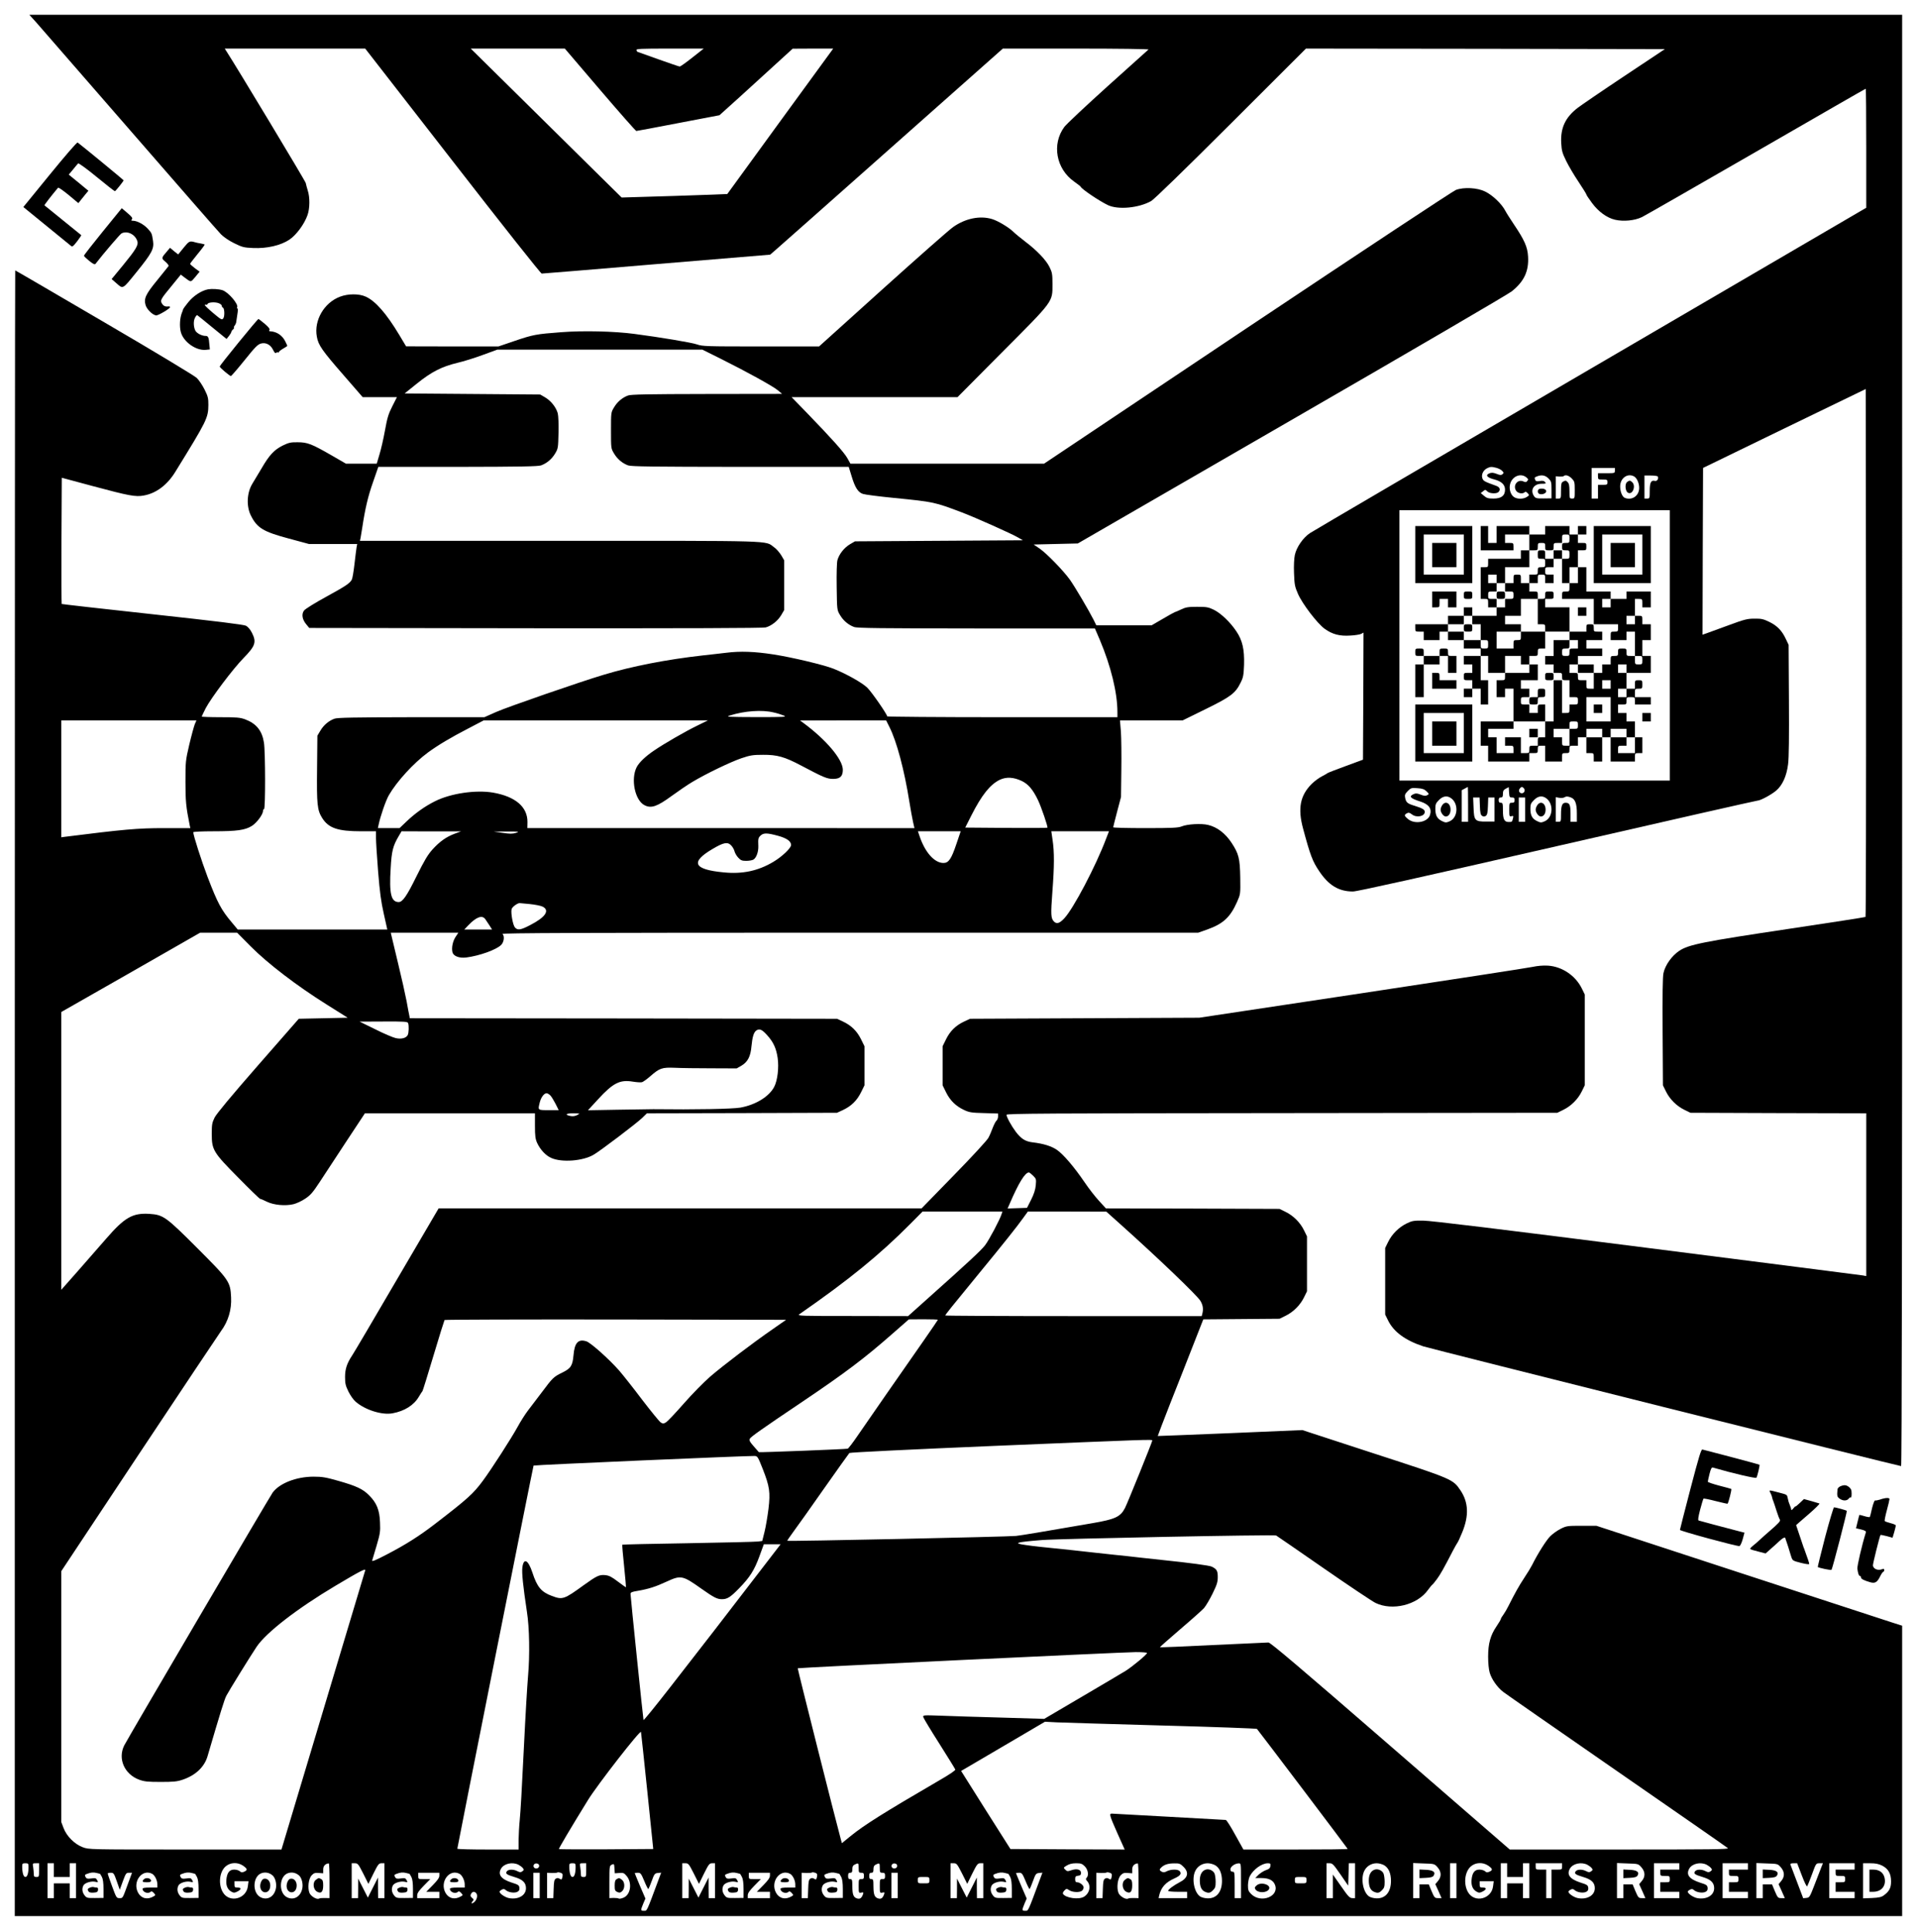 <svg xmlns="http://www.w3.org/2000/svg" version="1.0" width="2421.333" height="2438.667" viewBox="0 0 1816 1829"><path d="M34.3 21.2c3.5 4 43.4 49.8 88.6 101.8 45.2 52 83.9 96.4 86.2 98.7 2.4 2.5 7.4 6 12.5 8.5 7.9 3.9 9.3 4.2 18 4.6 13.1.6 26.1-2.4 34.4-7.9 6.6-4.5 14.2-14.7 17.2-23.4 2.2-6.3 2.3-16.7.2-23.1-.8-2.7-1.7-5.9-1.9-7.1-.2-1.6-65.7-110.3-75.3-125.1l-1.4-2.2h133l82.8 106.5C476.5 214.2 512 259 512.9 259c.9 0 49.9-4 109-9l107.3-8.9 5.2-4.5c2.8-2.4 52.4-46.3 110.1-97.5l105-93.1h69.4c40 0 69.1.4 68.5.9-.5.5-17.8 16-38.4 34.5-20.6 18.6-39.2 36-41.3 38.8-12 16.3-7.8 39.7 9.3 51.7 3.2 2.3 6 4.4 6.2 4.9 1 2.3 17.8 13.6 25.8 17.4 9.7 4.6 29.4 2.7 41-3.9 2.8-1.6 32.1-30.1 75.5-73.4l71-70.9 169.9.2 169.9.3L1538 72c-21.1 14-40.9 27.6-44.2 30.1-11.7 9-16.4 19-15.6 33.4.4 7.1 1 9.3 4.6 16.7 2.3 4.7 7.5 13.6 11.7 19.8 4.1 6.2 7.5 11.6 7.5 12.1s2.4 4.1 5.3 8c6 8.2 14.1 14.1 21.7 15.9 8 1.9 18.7.9 25.7-2.5 3.2-1.6 52-29.6 108.6-62.2 56.5-32.6 102.9-59.3 103.2-59.3.3 0 .5 25.4.5 56.4v56.3L1506.2 349c-143.4 83.7-263.1 153.8-265.9 155.7-6.5 4.3-12.7 13.3-14.3 20.6-.7 3.2-1.1 10.1-.8 17.2.4 10.8.7 12.8 3.7 19.6 4.1 9.5 18.2 28 25.3 33.2 7.2 5.2 14.2 7.1 24.3 6.4 4.5-.2 9.2-1 10.3-1.6l2.2-1.2-.2 60.2-.3 60.1-16.5 6.1c-9.1 3.3-16.7 6.3-17 6.6-.3.3-2.7 1.7-5.4 3.1-2.8 1.4-7.1 4.6-9.7 7.2-10.9 10.9-13.3 23.2-8.1 42.3 6.8 25.3 8.9 30.8 15.2 40.2 9 13.5 18.6 19.3 32 19.3 4 0 63.6-13.3 193.4-43 103.2-23.7 188.5-43 189.5-43 2.8 0 13.2-5.6 17.8-9.5 6-5.1 9.9-13.8 11.3-25 .8-6 1-26.1.8-61l-.3-52-2.6-5.5c-3.7-7.9-8.1-12.5-15.6-16.2-5.6-2.7-7.5-3.2-14.1-3.1-6.9 0-9.5.7-24.7 6.3-9.3 3.4-18.7 6.8-20.8 7.6l-3.7 1.3.2-78.9.3-79 77-37.4 77-37.3.3 249.6c.1 137.2-.1 249.8-.5 250.2-.5.3-33.2 5.4-72.8 11.3-80.8 12.1-94.6 14.8-103.6 20.8-7 4.7-13.3 13.5-14.9 21.1-.8 3.6-1 20.6-.8 55.7l.3 50.5 2.8 5.7c3.6 7.4 10.1 13.9 17.5 17.5l5.7 2.8 83.3.3 83.2.2v154.1l-3.2-.6c-1.8-.3-94-12.1-204.8-26.2-138.2-17.6-204.6-25.7-211.5-25.7-9-.1-10.6.2-15.7 2.7-7.4 3.6-13.9 10.1-17.5 17.5l-2.8 5.7v63l2.8 5.7c5.3 10.7 16.1 18.7 33.2 24.4 6.6 2.2 450.3 113.4 452.5 113.4.7 0 1-228.1 1-687V14H27.8l6.5 7.2zM568.1 85c18.3 21.4 33.8 39 34.4 39 .6 0 18.6-3.4 39.9-7.5l38.8-7.4 6.1-5.5c3.4-3 19-17.1 34.7-31.5l28.5-26 19.2-.1h19.2l-50.1 68.7c-27.5 37.9-50.1 68.9-50.2 69-.1.1-22.7.9-50.1 1.8l-49.9 1.5-20.1-19.8c-11-10.9-43.1-42.6-71.4-70.5L445.7 46h89.1l33.3 39zm87.4-30.5c-5.9 4.7-11.3 8.5-11.9 8.5-.6 0-9.9-3.2-20.6-7-10.7-3.9-19.5-7-19.6-7-.1 0-.4-.7-.8-1.5-.5-1.3 3.4-1.5 31.6-1.5h32.1l-10.8 8.5zM1417.1 443c2 .6 4.4 1.8 5.3 2.9 1.5 1.6 1.5 2 .1 3.1-1.2 1-2.2.9-5.5-.4-2.9-1.1-4.6-1.3-6.5-.6-4.6 1.7-2.7 4.2 4.7 6 6.4 1.7 9.8 4.9 9.8 9.5 0 5.8-3.5 8.5-10.9 8.5-4.9 0-6.5-.4-9-2.6l-3.1-2.6 2.2-1.7c2-1.7 2.2-1.7 4 .1 2.1 2.1 8.7 2.5 10.6.6 2.2-2.2 1.3-4.5-2-5.8-11.5-4.1-12.3-4.6-13.3-7.3-1.1-3.4.8-7.5 4.5-9.4 3-1.5 4.4-1.6 9.1-.3zm111.9 2.5c0 2.5-.1 2.5-8 2.5h-8v3c0 2.9.2 3 4.5 3 4.1 0 4.5.2 4.5 2.5s-.4 2.5-4.5 2.5h-4.5v13h-6v-29h22v2.5zm-83.9 6.4c2 1.6 2.1 2.1 1 3.4-1 1.3-1.7 1.4-3.7.5-5.4-2.5-10.3 3.7-6.9 8.8 1.6 2.5 6.2 3.3 8.1 1.4.7-.7 1.6-.4 2.8.9 1.7 1.9 1.7 2-.8 3.6-3.2 2.1-8.9 2.2-12.1.1-3.4-2.2-5.1-8.3-3.5-13 2.2-6.9 10-9.9 15.1-5.7zm21 1c2.7 2.8 2.9 3.4 2.9 10.9v8l-7.5.1c-6.6.1-7.6-.2-9-2.1-4-5.8-.4-11.8 7.1-11.8 4.1 0 4.5-.2 3.3-1.6-.9-1.2-2.3-1.4-5-1-2.8.5-3.8.2-4.3-1-.9-2.3-.8-2.4 1.7-3.4 4.3-1.7 7.7-1.1 10.8 1.9zm22 0c2.7 2.8 2.9 3.4 2.9 11 0 8 0 8.1-2.5 8.1-2.4 0-2.5-.2-2.5-6.9 0-5-.4-7.4-1.6-8.5-1.8-1.9-2-1.9-4.5-.6-1.6.9-1.9 2.2-1.9 8.5 0 7.3-.1 7.5-2.5 7.5h-2.5v-21.1l3.5.3c1.9.1 3.7-.1 4.1-.5 1.5-1.5 4.7-.6 7.5 2.2zm59-1.9c2.7 1.5 4.9 6.3 4.9 10.9 0 7.4-6.6 12.1-13.5 9.5-2.5-1-4.5-5.8-4.5-10.9 0-7.8 6.9-12.8 13.1-9.5zm22.5.1c1.1 1.9-.6 4.7-2.6 4.2-3.7-1-5 1.4-5 9.3 0 7.2-.1 7.4-2.5 7.4h-2.5v-21.8h6c3.3 0 6.3.4 6.6.9zM1581 611v128h-256V483h256v128zm-191 150.5V778h-6v-29.9l2.8-1.5c1.5-.8 2.8-1.5 3-1.6.1 0 .2 7.4.2 16.5zm41.6-6.5c1.9 0 2.4.5 2.4 2.5s-.5 2.5-2.5 2.5c-2.4 0-2.5.2-2.5 6.6 0 6.2.1 6.6 2.1 6.1 1.8-.5 2-.2 1.4 2.1-.8 3.4-.9 3.4-4.1 3.4-4.1 0-5.4-2.6-5.4-10.9 0-6.6-.2-7.3-2-7.3-1.5 0-2-.7-2-2.5s.5-2.5 2-2.5c1.6 0 2-.7 2-3.5 0-2.7.6-3.7 2.8-4.9l2.7-1.4.3 4.9c.3 4.5.5 4.9 2.8 4.9zm11.3-8.6c1.5 1.8.3 4.6-2 4.6-2.5 0-3.5-2.6-1.9-4.5 1.5-1.9 2.4-1.9 3.9-.1zm-92.2 2.8c2.5 2.5 2.5 2.6.5 3.7-1.5.8-3 .6-6.1-.6-3.3-1.3-4.6-1.4-6.6-.5-4.9 2.2-3.3 4 6.5 7.1 8 2.6 10.9 6.8 8.9 12.8-2.2 6.8-14.5 9-20.8 3.7-3.6-3-3.8-3.9-1.1-5.4 1.6-.9 2.6-.7 4.7.9 4.4 3.6 12.3 2 12.3-2.3 0-2.1-2.2-3.4-9.2-5.6-7.3-2.2-8.5-3.2-9.4-7.8-.5-2.6-.1-3.6 2.5-6.3 3-3 3.5-3.1 9.2-2.7 4.8.3 6.5 1 8.6 3zm23.1 6.4c7.5 5.2 6.7 18.6-1.4 22-3.2 1.4-3.9 1.3-7.2-.3-4.5-2.2-6.2-5.3-6.2-11.7 0-4.1.5-5.3 3.4-8.2 3.8-3.8 7.7-4.4 11.4-1.8zm90 0c7.5 5.2 6.7 18.6-1.4 22-3.2 1.4-3.9 1.3-7.2-.3-4.5-2.2-6.2-5.3-6.2-11.7 0-4.1.5-5.3 3.4-8.2 3.8-3.8 7.7-4.4 11.4-1.8zm23.6-.6c4 1.5 5.6 5.8 5.6 15v8h-6v-7.8c0-8.3-.9-10.2-4.7-10.2-3.2 0-4.3 2.8-4.3 10.9 0 6.9-.1 7.1-2.5 7.1h-2.5V754.7l3.3.6c1.9.3 4 .1 4.8-.4 1.8-1.1 3.2-1.1 6.3.1zm-86.2 8.1c.2 6.5.7 8.4 2.1 9.3 1.2.8 2.2.8 3.5 0 1.3-.9 1.8-2.8 2-9.3l.3-8.1h5.9v22.8h-7.5c-11 .1-11.9-.9-12.3-13.2l-.4-9.6h6.1l.3 8.1zm42.8 3.4V778h-6v-23h6v11.5z"/><path d="M1457.8 462.8c-2.2.4-2.4 4-.3 4.8 2.6 1 6.5-.5 6.5-2.5 0-1.9-2.9-3-6.2-2.3zM1540.6 456.3c-2.3 1.7-1.9 8.5.7 10.1 4.2 2.6 7.9-6 4.2-9.8-2-1.9-2.6-2-4.9-.3zM1340 525v27h54v-54h-54v27zm46 0v19h-38v-38h38v19z"/><path d="M1356 525.5V537h23v-23h-23v11.5z"/><path d="M1402 509.5V521h31v-3.5c0-3.4-.1-3.5-4-3.5h-4v-8h23v15h-8v8h-31v4c0 3.9-.1 4-3.5 4h-3.5v30h3.5c3.4 0 3.5.1 3.5 4v4h8v8h-23v-8h-8v8h-15v8h-31v3.5c0 3.4.1 3.5 4 3.5h4v8h15v-8h8v8h15v8h16v7h-16v8h8v8h-4c-3.9 0-4 .1-4 3.5s.1 3.5 4 3.5h4v8h-8v8h8v-8h8v15h7v-23h-7v-23h7v16h16v3.5c0 3.4-.1 3.5-4 3.5h-4v16h8v-8h8v31h-31v23h7v15h39v-8h4c3.9 0 4-.1 4-3.5 0-3.3.2-3.5 3.5-3.5h3.5v15h16v-4c0-3.9.1-4 3.5-4 3.3 0 3.5-.2 3.5-3.5 0-3.4.1-3.5 4-3.5h4v-8h8v15h3.5c3.4 0 3.5.1 3.5 4v4h8v-23h8v23h23v-4c0-3.9.1-4 3.5-4h3.5v-15h-7v-15h-8v-8h-8v-8h4c3.9 0 4-.1 4-3.5s.1-3.5 4-3.5 4 .1 4 3.5v3.5h15v-7h-15v-4c0-3.9.1-4 3.5-4s3.5-.1 3.5-4-.1-4-3.5-4-3.5.1-3.5 4v4h-8v-15h23v-16h-8v-15h8v-15h-8v-4c0-3.9-.1-4-3.5-4h-3.5v-16h3.5c3.4 0 3.5.1 3.5 4v4h8v-15h-23v7h-15v-7h-23v-23h-8v-16h4c3.9 0 4-.1 4-3.5s-.1-3.5-4-3.5h-4v-8h8v-8h-8v8h-8v-8h-23v8h-15v-8h-31v16h-8v-16h-7v11.5zm84 .5c0 3.9-.1 4-3.5 4-3.3 0-3.5.2-3.5 3.5s.2 3.5 3.5 3.5c3.4 0 3.5.1 3.5 4s-.1 4-3.5 4h-3.5v23h7v-15h8v15h-8v4c0 3.9-.1 4-3.5 4-3.3 0-3.5.2-3.5 3.5v3.5h30v24h23v3.5c0 3.3-.2 3.5-3.5 3.5-3.4 0-3.5.1-3.5 4v4h15v-8h8v23h3.5c3.4 0 3.5.1 3.5 4s-.1 4-3.5 4-3.5-.1-3.5-4v-4h-4c-3.9 0-4-.1-4-3.5s-.1-3.5-4-3.5-4 .1-4 3.5c0 3.3-.2 3.5-3.5 3.5-3.4 0-3.5.1-3.5 4v4h-8v8h-8v15h-3.5c-3.4 0-3.5-.1-3.5-4v-4h-4c-3.9 0-4-.1-4-3.5s-.1-3.5-4-3.5h-4v-8h8v-8h23v-7h-15v-8h15v-8h-4c-3.9 0-4-.1-4-3.5 0-3.3-.2-3.5-3.5-3.5s-3.5.2-3.5 3.5v3.5h-16v8h8v8h-4c-3.9 0-4 .1-4 3.5 0 3.3-.2 3.5-3.5 3.5s-3.5-.2-3.5-3.5.2-3.5 3.5-3.5c3.4 0 3.5-.1 3.5-4v-4h-15v15h-8v8h8v8h4c3.9 0 4 .1 4 3.5 0 3.3.2 3.5 3.5 3.5h3.5v16h4c3.9 0 4 .1 4 3.5s-.1 3.5-4 3.5h-4v4c0 3.9-.1 4-3.5 4h-3.5v-31h-8v39h-8v15h-3.5c-3.4 0-3.5.1-3.5 4v4h-4c-3.9 0-4 .1-4 3.5s-.1 3.5-4 3.5h-4v-15h-15v8h4c3.9 0 4 .1 4 3.5v3.5h-16v-15h-8v-8h24v-7h30v-16h-3.5c-3.4 0-3.5.1-3.5 4v4h-8v-8h-4c-3.9 0-4-.1-4-3.5s.1-3.5 4-3.5h4v-8h-8v-8h16v-15h-8v8h-23v-16h15v8h8v-8h4c3.9 0 4-.1 4-3.5 0-3.3.2-3.5 3.5-3.5h3.5v-16h-23v4c0 3.9-.1 4-3.5 4s-3.5.1-3.5 4v4h-16v-16h23v-7h-15v-8h15v-16h16v-3.5c0-3.4-.1-3.5-4-3.5h-4v-8h-8v-4c0-3.9-.1-4-3.5-4s-3.5.1-3.5 4v4h-8v8h4c3.9 0 4 .1 4 3.5s-.1 3.5-4 3.5h-4v8h-8v-8h-4c-3.9 0-4-.1-4-3.5s.1-3.5 4-3.5h4v-8h-8v-8h8v8h8v-15h23v-16h4c3.9 0 4-.1 4-3.5 0-3.3.2-3.5 3.5-3.5s3.5.2 3.5 3.5c0 3.4.1 3.5 4 3.5s4-.1 4-3.5.1-3.5 4-3.5h4v-4c0-3.9.1-4 3.5-4s3.5.1 3.5 4zm39 61v4h-8v-8h8v4zm-131 16v4h8v15h3.5c3.4 0 3.5.1 3.5 4s-.1 4-3.5 4-3.5-.1-3.5-4v-4h-16v-8h-15v-7h15v-8h8v4zm154 0v4h-8v-8h8v4zm-8 46v4h-8v-8h8v4zm-15 15v4h-8v-8h8v4zm15 8v4h-8v-8h8v4zm-15 15.5V683h-23v-23h23v11.5zm-31 15c0 3.4-.1 3.5-4 3.5h-4v16h-3.5c-3.4 0-3.5-.1-3.5-4v-4h-8v-8h15v-3.5c0-3.4.1-3.5 4-3.5s4 .1 4 3.5zm23 7.5v4h-15v-8h15v4zm23 0v4h8v15h-16v-3.5c0-3.4.1-3.5 4-3.5h4v-8h-15v-8h15v4z"/><path d="M1456 525c0 3.9.1 4 3.5 4s3.5.1 3.5 4-.1 4-3.5 4c-3.3 0-3.5.2-3.5 3.5 0 3.4-.1 3.5-4 3.5h-4v8h8v-4c0-3.9.1-4 3.5-4s3.5.1 3.5 4v4h8v-8h-4c-3.9 0-4-.1-4-3.5s.1-3.5 4-3.5h4v-8h8v-8h-8v8h-8v-4c0-3.9-.1-4-3.5-4s-3.5.1-3.5 4zM1417 563.5c0 3.4.1 3.5 4 3.5s4-.1 4-3.5-.1-3.5-4-3.5-4 .1-4 3.5zM1463 563.5c0 3.3-.2 3.5-3.5 3.5h-3.5v24h3.5c3.3 0 3.5.2 3.5 3.5v3.5h23v-23h-23v-8h4c3.9 0 4-.1 4-3.5s-.1-3.5-4-3.5-4 .1-4 3.5zM1494 579v4h8v-8h-8v4zM1494 633v4h15v-8h-15v4zM1463 640.5c0 3.4.1 3.5 4 3.5s4-.1 4-3.5-.1-3.5-4-3.5-4 .1-4 3.5zM1456 656v4h-4c-3.9 0-4 .1-4 3.5s.1 3.5 4 3.5 4-.1 4-3.5c0-3.3.2-3.5 3.5-3.5 3.4 0 3.5-.1 3.5-4s-.1-4-3.5-4-3.5.1-3.5 4zM1448 694v4h8v-8h-8v4zM1386 594.5c0 3.4.1 3.5 4 3.5s4-.1 4-3.5-.1-3.5-4-3.5-4 .1-4 3.5zM1509 671v4h8v-8h-8v4zM1509 525v27h54v-54h-54v27zm46 0v19h-38v-38h38v19z"/><path d="M1525 525.5V537h23v-23h-23v11.5zM1356 567.5v7.5h3.5c3.4 0 3.5-.1 3.5-4v-4h8v8h8v-15h-23v7.5zM1386 563.5c0 3.4.1 3.5 4 3.5s4-.1 4-3.5-.1-3.5-4-3.5-4 .1-4 3.5zM1340 617.5c0 3.4.1 3.5 4 3.5h4v8h-8v31h8v-31h15v-8h8v16h8v-16h-4c-3.9 0-4-.1-4-3.5s-.1-3.5-4-3.5-4 .1-4 3.5v3.5h-15v-3.5c0-3.4-.1-3.5-4-3.5s-4 .1-4 3.5z"/><path d="M1356 644.5v7.5h23v-8h-16v-3.5c0-3.3-.2-3.5-3.5-3.5h-3.5v7.5zM1340 694v27h54v-54h-54v27zm46 0v19h-38v-38h38v19z"/><path d="M1356 694.5V706h23v-23h-23v11.5zM1555 679v4h8v-8h-8v4zM1365.6 762.2c-.9 1.2-1.6 3.2-1.6 4.3 0 2.9 2.8 6.5 4.9 6.5 2.7 0 4.5-2.7 4.5-6.5 0-6.1-4.8-8.7-7.8-4.3zM1455.6 762.2c-.9 1.2-1.6 3.2-1.6 4.3 0 2.9 2.8 6.5 4.9 6.5 2.7 0 4.5-2.7 4.5-6.5 0-6.1-4.8-8.7-7.8-4.3zM47.3 165.1L22.1 196l21.7 17.7c11.9 9.7 22.4 18.2 23.3 19 1.4 1.2 2.1.7 5.9-4.2 2.4-3.1 4.1-5.7 3.9-5.9-.2-.2-8-6.5-17.4-14.1-9.3-7.6-17.2-14-17.4-14.1-.3-.3 6.9-9.6 12.9-16.7.4-.4 4.9 2.7 10 6.9l9.2 7.7 2.7-3.4c1.4-1.8 3.6-4.5 4.7-5.8l2.1-2.5-9.3-7.7-9.3-7.6 4.1-4.9c2.2-2.7 4.3-5.3 4.8-5.7.4-.5 8.3 5.2 17.4 12.7 9.1 7.5 16.9 13.6 17.4 13.6.7-.1 8.2-9.4 8.2-10.3 0-.4-38.4-32-43.5-35.8-.6-.4-11.6 12.3-26.2 30.2z"/><path d="M1378.5 179.8c-2.8 1.1-88.6 57.8-197.5 130.5L988.5 439H805.2l-3-5.4c-3.3-5.7-14.9-18.6-38.4-42.9L749.5 376h157.1l42-42.3c49.3-49.5 47.9-47.5 47.9-64.7 0-9.5-.3-11.1-2.8-16.2-3.3-6.7-12-15.8-23.3-24.3-4.3-3.3-9.3-7.4-11-9.1-4.3-4.2-14.5-10.3-20.1-12-11.5-3.5-25.3-.6-36.8 7.5-3.9 2.7-34 29.3-67 59l-60 54.1h-55c-52.5 0-55.3-.1-60.8-2-4.9-1.7-34.7-6.7-59.2-9.9-18.9-2.5-48.3-3.2-69-1.6-24 1.8-26.8 2.3-45.2 8.6l-14.4 4.9h-43.7l-43.7-.1-6.4-10.7c-12.3-20.5-22.7-32.3-31.9-36.4-6.4-2.9-16.7-2.8-24.3.1-15.1 5.7-24.8 22.5-21.9 37.9 1.4 8 5 13.1 25.5 36.6l17.9 20.6h32.4l-4.4 8.7c-3.7 7.3-4.8 11.1-6.9 22.8-1.4 7.7-3.7 17.9-5.2 22.7l-2.6 8.8h-29.1l-13.5-7.8c-19.1-11-23-12.5-32.3-12.5-6.6-.1-8.5.4-14.1 3.1-8 4-12.7 8.9-20.1 21.7l-8.7 14.5c-5.2 8.5-5.8 21.4-1.3 30.2 5.9 11.7 11.7 15.2 36 21.7l18.9 5.1h45.7l-.6 3.2c-.3 1.8-1.2 9-2 16s-1.9 13.5-2.5 14.5c-1.8 3.5-5.4 5.9-24.3 16.3-10.8 5.9-20 11.6-21 13.1-2.5 3.4-1.6 8.5 2.2 13l2.8 3.4 214.2.3c141.4.1 215.5-.1 218-.8 5.5-1.5 11.5-6.3 14.7-11.7l2.8-4.8v-47l-2.8-4.8c-1.6-2.6-4.6-6.1-6.9-7.7-8.8-6.4 4.2-6-203.3-6H340.8l.6-2.8c.3-1.5 1-5.9 1.6-9.7 2.7-18 5.5-29.8 10.2-43.1l5-14.4h75.2c60.1-.1 75.8-.4 78.9-1.4 5.5-2 10.3-6.1 13.4-11.4 2.7-4.5 2.8-5.5 3.1-19.3.2-8.4-.1-16.2-.7-18.6-1.6-5.7-6.3-11.7-11.8-15l-4.8-2.8-64.2-.5-64.2-.5 11.7-9.4c13.8-11.1 23.4-16 38.3-19.6 5.7-1.3 16.6-4.7 24.1-7.5l13.7-5H665l17.3 8.6c24.9 12.4 49.9 26.2 54.3 30l3.9 3.3-71 .1c-56.6.1-71.8.4-74.8 1.4-5.5 2-10.3 6.1-13.4 11.4-2.8 4.6-2.8 4.9-2.8 21.7 0 16.8 0 17.1 2.8 21.7 3.1 5.3 7.9 9.4 13.4 11.4 3.1 1.1 23.3 1.3 106.4 1.4h102.5l2.7 8.8c3.2 10.7 6.1 15.3 10.7 16.8 2 .7 15.2 2.4 29.5 3.8 38 3.8 38 3.8 64.5 13.8 12.6 4.8 46.7 20 53 23.7l4.5 2.6-79.5.5-79.5.5-4.8 2.8c-5.5 3.3-10.2 9.3-11.8 15-.6 2.4-.9 12.3-.7 25.6.3 21.5.3 21.6 3.1 26.3 3.1 5.3 7.9 9.4 13.4 11.4 3.1 1.1 24.9 1.3 115.9 1.4h112.1l4.6 10.7c10.6 25.1 16.7 50.2 16.7 68.5v4.8H949c-59.9 0-109-.4-109-.8 0-1.9-14.4-22.7-18.7-27-4.7-4.7-20.2-13.4-32.1-18.1-9.4-3.7-39.3-10.8-56.7-13.5-18-2.8-31.6-3.3-45-1.6-4.4.5-14.3 1.7-22 2.5-34.6 3.9-67.3 10.3-93.5 18.2-22.5 6.7-92.1 30.8-102.1 35.3l-11.3 5h-69c-55.1.1-69.9.4-72.9 1.4-5.5 2-10.3 6.1-13.4 11.4l-2.8 4.7-.3 31c-.4 34.1.2 39.6 4.9 47 6 9.5 14.8 12.5 36.7 12.5H356v6.4c0 3.5.9 17.8 2 31.7 1.6 19.8 2.8 28.6 5.4 40.1l3.3 14.8H225.1l-5.6-6.7c-9.9-11.7-13.5-18.3-23-43.2-5.7-15-13.5-39.3-13.5-42.2 0-.5 8.2-.9 19.2-.9 22.3 0 29.9-1.1 36.3-5.1 4.6-2.9 10.5-10.8 10.5-14.1 0-1 .5-1.8 1-1.8 1.4 0 1.3-54.5-.1-63-1.8-11.4-7.3-18.1-18.1-22.1-4.5-1.6-7.9-1.9-23-1.9-9.8 0-17.8-.3-17.8-.6s1.7-3.8 3.7-7.8c5.2-9.9 25.9-37.4 35.9-47.6 11.3-11.6 12.4-15.1 7.9-24-1.6-3.1-3.7-5.6-5.6-6.6-2.3-1.1-27-4.2-88.6-10.9-47-5.1-85.6-9.5-85.9-9.7-.2-.3-.3-27.3-.2-60l.3-59.5 29 7.8c34.7 9.3 40.9 10.5 48.7 9 11.7-2.1 22.1-9.9 29.8-22.4 29.9-48.5 31.2-50.9 31.3-63.4 0-6.4-.4-8.1-3.6-14.5-2-4-5.3-9-7.4-11-2.2-2.1-39.8-24.8-87.6-52.7-46.1-27-84-49.1-84.3-49.1-.2 0-.4 350.5-.4 779v779h1787v-274.9l-9.7-3.1c-5.4-1.7-70.5-23-144.8-47.3l-135-44.2h-14c-13.3 0-14.3.1-19.7 2.8-3.2 1.6-7.7 4.8-10 7.1-3.9 3.9-12 16.8-17.1 27.1-1.1 2.2-4.4 7.7-7.5 12.3-5.1 7.7-8.9 14.6-15 26.7-1.3 2.7-3.5 6.4-4.8 8.2-1.3 1.7-2.4 3.6-2.4 4.1 0 .5-1.8 3.6-4 6.8-5.8 8.5-8 16.4-8 28.8 0 6.1.6 12.2 1.5 15.2 1.8 6.2 7.2 13.9 12.8 18.2 2.3 1.8 50.8 35.5 107.7 74.9 56.9 39.4 104.2 72.2 105 73 1.2 1.1-15.5 1.3-102.5 1.3h-104l-113-98c-85.7-74.4-113.6-98-115.5-98-1.4 0-25 1.1-52.5 2.4-27.5 1.4-50.1 2.3-50.3 2.1-.2-.1 8.4-7.7 19.1-16.9 10.7-9.1 20.9-18.2 22.7-20.2 1.8-2.1 5.4-8.2 8.1-13.7 4.1-8.4 4.9-10.9 4.9-15.7 0-5.9-.9-7.4-5.6-9.8-2-1.1-21.7-3.7-45.9-6.2-6-.6-16.4-1.8-23-2.5-6.6-.8-16.9-1.9-23-2.5-6-.6-14.4-1.5-18.5-2s-14.2-1.6-22.5-2.5c-29.5-3-35.1-3.6-42.7-4.7-13.3-1.8-10.4-2.8 14.7-4.8 16.1-1.3 220.2-5.3 221.8-4.3.7.4 20.8 14.2 44.7 30.8 23.9 16.6 46.1 31.4 49.3 33 16 7.8 39.6 2 49.7-12.2 1.9-2.6 3.8-4.9 4.2-5.1.4-.2 2.3-2.5 4.3-5.2 3.3-4.5 6.1-9.4 15.1-26.8 1.8-3.5 3.8-6.9 4.3-7.6.6-.7 2.7-5.3 4.7-10.2 6.3-15.5 5.8-28.1-1.7-39.3-7.2-10.7-7-10.7-82.1-35.1l-67.7-22.1-68.3 2.9c-37.6 1.5-68.4 2.8-68.6 2.7-.1-.1 5.3-14.3 12.1-31.6 6.9-17.3 16.6-42.1 21.7-55.1l9.3-23.7 36.1-.3 36.1-.3 5.7-2.8c7.4-3.6 13.9-10.1 17.5-17.5l2.8-5.7v-52l-2.8-5.7c-3.6-7.4-10.1-13.9-17.5-17.5l-5.7-2.8-82.2-.3-82.2-.2-6.5-7.1c-3.6-3.9-9.7-11.7-13.6-17.5-10-14.7-20.2-26.6-26.3-30.8-5.3-3.6-12.8-5.9-22.9-7.1-6.9-.8-10.9-3.3-16-10-4.2-5.6-8.8-14-8.8-16.1 0-1.2 38-1.4 260.8-1.6l260.7-.3 5.7-2.8c7.4-3.6 13.9-10.1 17.5-17.5l2.8-5.7v-86l-2.8-5.7c-6-12.2-18.6-20.7-32-21.6-4.6-.3-10 .2-14.7 1.2-4.1.9-76.8 12.1-161.5 24.9l-154 23.2-108.5.5-108.5.5-5.6 2.6c-7.9 3.7-13.3 9-17.1 16.7l-3.3 6.7v37l3.3 6.7c3.8 7.7 9.2 13 17.1 16.7 5 2.3 7.1 2.6 18.9 2.9l13.2.4v2.8c0 1.5-.7 3.3-1.5 4-.8.6-2.3 3.6-3.5 6.6-1.1 3-2.9 7.3-4.1 9.5-1.1 2.3-15.4 17.8-32.7 35.5l-30.6 31.4H415.3l-39.4 67.2c-21.6 37-40.6 69.2-42.2 71.6-5.2 7.8-7 13.1-7 20.9 0 6.1.5 8.2 3.2 13.7 1.7 3.5 4.7 7.8 6.7 9.5 8.9 7.9 25.1 13 35.1 11.1 11.4-2.1 20.3-7.7 25-15.9 1.5-2.5 3-4.8 3.3-5.1.3-.3 5-15.4 10.4-33.5 5.4-18.2 10.2-33.3 10.5-33.8.4-.4 73.3-.6 162.1-.5l161.3.3-12.9 9c-18.8 13-46.3 33.9-58.9 44.7-6.2 5.4-17.1 16.5-25 25.5-7.7 8.8-15.3 16.8-16.8 17.8-2.6 1.5-3 1.5-5.2.1-1.3-.9-9.1-10.5-17.4-21.3-8.2-10.9-18.1-23.4-21.9-27.8-9.7-11-26.8-26.2-30.9-27.6-7.8-2.5-11.3 1.2-12.3 13.2-.9 9.9-2.5 12.4-10.7 16.4-8 3.9-9 4.8-19.2 18.5-4.8 6.3-10.7 14.2-13.3 17.5-2.5 3.3-7 10.3-9.8 15.5-5.9 10.7-24.6 39.8-32.6 50.6-9.1 12.4-14.6 17.4-45.6 41.2-14.8 11.4-27.8 19.6-45.1 28.6-11.1 5.8-14.8 7.3-14.3 5.9.3-1 2.1-7.3 4.2-14.1 3.3-11.3 3.6-13.1 3.2-22-.4-11.6-3.2-18.5-10.4-25.6-5.8-5.9-12-8.8-28.9-13.6-11.9-3.4-15.4-4-23.6-4-16.2 0-32.2 6.2-38.7 15-2.4 3.2-137.3 232.9-140.5 239.3-6.4 12.6 0 27.4 14.1 32.6 5 1.8 8.1 2.1 20.4 2.1 12 0 15.4-.3 20.7-2.1 12.2-4.1 20.6-12 23.6-22.2 12.3-42 16-53.7 17.7-57.1 2.2-4.3 22.6-37.3 28.8-46.6 9.1-13.5 38.3-36.1 74.6-57.7 23.3-13.9 28.8-16.7 28.2-14.6-.3 1-18.2 60.9-39.9 133L266.5 1751h-91.2c-91 0-91.2 0-97-2.2-7.7-2.9-15.2-10.4-18.1-18.1l-2.2-5.8v-237.4l73.3-110.5c40.4-60.8 75.5-113.4 78-116.9 6.8-9.2 10.1-20.2 9.5-31.9-.7-14.8-1.8-16.4-32.2-46.8-29.6-29.6-32-31.3-45.1-32.2-15.9-1-23.5 3.3-41 23.5-6.6 7.6-18.9 21.6-27.2 31.1L58 1221.1v-263l65.8-37.5 65.7-37.6h35l13 13.1c16 16.1 43.4 37.1 71.8 54.9l19.9 12.5-23.1.5-23.2.5-38.5 44c-26.1 29.9-39.3 45.8-41.2 49.5-2.4 4.9-2.7 6.6-2.7 15.5 0 15.2 1.4 17.5 25.4 41.7 10.7 10.9 19.9 19.8 20.4 19.8.6 0 3.4 1.2 6.4 2.7 6.6 3.2 17.5 4.2 25.3 2.3 2.8-.7 7.8-3 11-5.2 5-3.3 7.2-5.9 13.6-15.6 4.2-6.4 15.5-23.7 25.2-38.4l17.7-26.8h161v11.7c0 9.8.4 12.6 2.1 16.4 3 6.4 8.1 11.9 13.4 14.2 9.9 4.4 29.8 2.9 39.9-3 6.6-3.8 40.8-29.8 46.1-34.9l4.5-4.4 90-.2 90-.3 5.6-2.6c7.9-3.7 13.3-9 17.1-16.7l3.3-6.7v-37l-3.3-6.7c-3.8-7.7-9.2-13-17.1-16.7l-5.6-2.6-202.2-.3L388 964l-.4-2.3c-.3-1.2-1.5-7.4-2.6-13.7-1.2-6.3-4.8-22.5-8.1-36-3.2-13.5-6.1-25.5-6.4-26.8l-.5-2.2h64l-2.6 3.9c-2.8 4.3-4 10.4-3 14.6.9 3.7 6.4 5.8 13 5 12.5-1.6 28.5-7.3 33.1-11.9 2.7-2.7 3.4-8.3 1.3-10.4-.9-.9 72.1-1.2 328.8-1.2h329.9l8.5-3c15.1-5.4 21.8-11.5 28.3-26.2 3.2-7.3 3.2-7.3 3-22.7-.3-18.5-1.4-22.8-8.3-33.3-5.8-8.8-13.6-14.8-22.1-16.8-6.4-1.6-19.9-.8-25.1 1.4-3.1 1.3-8.9 1.6-34.3 1.6-16.8 0-30.5-.3-30.5-.8 0-.4 1.7-7 3.7-14.7l3.7-14 .3-25.5c.2-14 0-30.3-.4-36.3l-.9-10.7h59.4l21.6-10.6c24-11.8 28.3-15 33.3-25.2 2.5-5 2.8-7.1 3.2-16.9.4-14.5-1.5-23-7.3-31.6-5.7-8.6-14.5-17-21.3-20.4-5.2-2.5-6.8-2.8-15.8-2.8-8.5 0-10.8.4-15 2.4-2.7 1.3-5.5 2.5-6.1 2.6-.6.2-5.8 3-11.5 6.4l-10.5 6.1H1038l-2.6-5.3c-4.5-8.9-17.5-30.9-22.2-37.6-6.1-8.6-22-25-28.8-29.7l-5.7-3.9 20.9-.5 20.9-.5 202.5-117c111.4-64.3 205.1-119 208.4-121.7 11.7-9.4 16.2-19.1 15.4-32.9-.5-9.1-3.4-15.6-13.5-30.6-3.4-5.1-7-10.7-7.9-12.5-3.5-6.8-12.1-15-19.3-18.5-7.3-3.6-20.1-4.3-27.6-1.5zm-646 494.7c3.3.7 7.6 2.1 9.5 2.9 3.2 1.4 1.3 1.5-26 1.5-26.9-.1-29.1-.2-25-1.5 13.9-4.4 30.4-5.6 41.5-2.9zm-548.1 11.2c-.8 2.1-3.2 10.8-5.2 19.3-3.5 15-3.6 16.1-3.6 35 0 18.4.5 23.8 4 41.2l.6 2.8h-25c-24.7 0-38.1 1.2-94.4 8.3l-2.8.4V682h128l-1.6 3.7zm475.7 1.3c-11.1 5.4-30.9 16.8-40.6 23.4-8.3 5.6-14.3 11.3-16.7 15.9-5.8 11.5-1.6 31.6 7.6 36.1 6.3 3.1 11.8 1.2 25.6-8.9 6.3-4.6 15.1-10.6 19.5-13.2 13.2-7.9 35.9-18.8 46.3-22.4 8.6-2.9 11-3.3 20.7-3.3 13.3-.1 20.4 1.9 35.9 10.1 21.5 11.4 24.7 12.7 30.4 12.7 6.6 0 9.2-2.4 9.2-8.6 0-9.8-15.8-28.5-37.5-44.5l-3-2.2 40.7-.1H839l3.1 6.2c6.9 13.6 14.2 41 18.9 70.8 1.2 7.4 2.8 16.1 3.5 19.2l1.3 5.8H499.3l.1-5.8c.1-14.3-11.4-24.1-32.5-27.8-16.4-2.8-40.3.7-55.1 8.2-9.5 4.7-18.7 11.3-26.9 19.1l-6.6 6.3h-20.5l.7-3.3c1.6-7.8 6.7-22.7 9.7-27.9 7.5-13 23.4-30.4 37-40.4 9.4-6.9 21.8-14.3 38.1-22.7L458 682h212.3l-10.2 5zm307.6 52.5c6 3 10.3 8 15.1 18 3 6.2 9.6 25.5 8.9 26.1-.2.3-17.8.3-39.1.2l-38.7-.3 5.8-11.5c9.8-19.3 17.7-29.2 26.8-33.7 6.3-3 13.3-2.6 21.2 1.2zm-537.2 49.8c-8 3-14.1 7.3-21 14.9-4.5 5-7.7 10.4-15.2 25.5-9.1 18.5-13.1 24.3-16.8 24.3-7.2 0-9.1-7.8-7.6-32 .9-16.3 2.1-21.1 7.7-30.6l2.6-4.4 28.1.1h28.2l-6 2.2zm58-.8c-3.2 1-5.7 1-12.5 0l-8.5-1.2 12.5-.1c11.5 0 12.2.1 8.5 1.3zm416.8 11.2c-4.6 13.6-7.2 17.3-12 17.3-8.4 0-17.2-9.7-22.4-24.7l-1.8-5.3h40.5l-4.3 12.7zm142.1-6c-9.7 26-31.2 66.8-39.8 75.8-4.5 4.8-7.3 5.6-9.9 2.7-2.7-3-2.9-6.3-1.3-27.7 1.9-24.6 1.9-38 .2-49.3l-1.2-8.2h54.6l-2.6 6.7zm-311-2.5c8.5 2.3 12.6 5.2 12.6 8.8 0 2.9-8.6 11.1-16.9 16-14.3 8.5-29.1 11.7-46.9 9.9-28.7-2.7-31.9-9.7-10.3-22.3 10.3-6.1 14.1-6.8 17.5-3.1 1.3 1.4 2.8 4 3.1 5.6.4 1.5 1.9 4.2 3.5 5.9 2.3 2.5 3.6 3 7.5 3 2.5 0 5.5-.5 6.7-1.1 2.8-1.5 5-7.3 4.8-12.8-.3-7.3-.1-7.9 2.2-10.1 2.8-2.6 6.2-2.5 16.2.2zm-234.8 64.7c5 .5 10.6 1.6 12.3 2.5 6.9 3.6 2.4 10.1-12.1 17.5-8.8 4.6-11.7 5-14.2 2.2-2-2.2-4.1-13.8-3.2-17.4.5-2 5.4-5.7 7.6-5.7.3.1 4.6.5 9.6.9zm-42.1 14.3c.9 1.3 2.7 4 4 6l2.4 3.8H439.6l3.9-4.1c7.6-7.9 13.1-9.8 16-5.7zm-73.1 98.4c.9 2.4.7 9.3-.4 11.4-1.5 2.8-6.1 4-11.3 2.8-2.4-.5-11.2-4.2-19.3-8.3l-14.9-7.3 22.6-.1c19.8-.1 22.8.1 23.3 1.5zm340 11.5c5.9 6.5 8.6 12.5 9.9 21.5 1.3 8.9-.1 21.2-3.2 27.2-4.7 9.3-17.6 17.2-32.1 19.8-7.5 1.3-42.6 2-82.5 1.5-2.7 0-17.8.2-33.4.5l-28.4.5 9.4-10.2c14.4-15.7 20.8-18.9 33-16.9 3.7.6 7.7.9 8.9.5 1.1-.4 4.5-2.8 7.6-5.5 8.9-7.8 11.2-8.6 23.4-8.1 5.8.3 21.3.5 34.5.5l24 .1 4.7-2.7c5.8-3.5 8.5-8.7 9.3-18.3.9-8.9 2.1-13.1 4.6-14.9 3-2 5.4-1 10.3 4.5zM521 1037c1.1 1.1 3.3 4.7 5 8l3 6h-9.5c-10.6 0-10.3.2-8.4-7.5 1.2-4.7 4.1-8.5 6.4-8.5.8 0 2.4.9 3.5 2zm25.6 18.6c-1.8 1-4 1.4-6.2 1-6.1-1.2-4.8-2.6 2.3-2.6 6.7.1 6.8.1 3.9 1.6zm431.6 57.5c2.9 2.9 3 3.3 2.5 9-.4 4.2-1.7 8.3-4.4 13.7l-3.9 7.7-9.2.3-9.2.3 1.9-4.3c8.5-19.8 14.6-29.8 18.3-29.8.5 0 2.3 1.4 4 3.1zm-29.8 36.1c-1.6 5.3-11.9 24.7-15.7 29.7-3.8 4.9-14.7 15.1-56.6 52.5l-16.3 14.6-52.7-.1c-49.8 0-52.5-.1-50.2-1.7 46.9-32.6 75.6-55.9 105.1-85.6l11.5-11.6h75.6l-.7 2.2zm112.5 9.9c35.4 31.7 72.8 67.5 75.7 72.5 2.4 4 2.9 7.8 1.8 12.1l-.6 2.3h-121.4c-66.8 0-121.4-.3-121.4-.6 0-.7 5.3-7.4 32-39.9 23.2-28.2 36.3-44.7 41.7-52.3l4.5-6.2h37.1l37.2.1 13.4 12zM888 1249.5c0 .2-6.2 9.3-13.8 20.2-17.8 25.4-52.6 75.5-62.6 90.1-4.3 6.3-8.3 11.5-9 11.7-1.5.5-83.7 3.7-84.1 3.3-.1-.2-2.3-2.7-4.9-5.6-3.8-4.3-4.4-5.6-3.6-7.2 1-1.8 11.1-9 49.5-34.8 40.8-27.5 59.2-41.4 85-64.1l16-14 13.8-.1c7.5 0 13.7.2 13.7.5zm203 114.3c0 1.3-23.4 59.1-25.8 63.8-4.3 8.4-9.2 10.7-30.7 14.4-49.6 8.6-66 11.3-72.5 12.1-6.9.8-215.9 5.3-216.6 4.6-.2-.1 2.5-4.1 5.9-8.7 3.5-4.7 16.6-23.1 29.1-41 12.6-17.9 23.3-32.9 23.8-33.4.4-.6 60.7-3.5 136.5-6.7 149.2-6.2 150.3-6.3 150.3-5.1zm-368.9 26.7c6.6 16.8 7.4 22.2 5.5 38.1-.9 7-2.5 16.7-3.7 21.5l-2.2 8.8-4.1.5c-2.3.3-32 1-66 1.6-34.1.5-62.1 1.2-62.4 1.4-.2.3.5 9.3 1.7 20.2 1.1 10.9 1.9 19.9 1.8 20.1-.2.1-3.6-2.3-7.7-5.4-5.9-4.5-8.3-5.7-12-6.1-5.6-.5-7.9.6-20.3 9.5-18.7 13.6-20.1 14-30.2 10.2-10-3.7-14-8.5-18.4-22.1-4-12.1-8.2-14.3-9.5-5-.7 5.2.7 18.2 4.3 42.1 2.4 15 2.8 41.4 1.1 60.5-.9 10.9-2.4 35.7-4 68.6-2.1 42.6-3 58.3-3.9 68-.6 5.8-1 14.4-1.1 19.2v8.8h-29c-15.9 0-29-.3-29-.8.1-1.9 71.8-362.3 72.2-362.7.5-.6 204-9.4 209.2-9.1 2.8.1 3.2.7 7.7 12.1zm8 83.2c-53.5 69.6-58.2 75.7-95.6 123.7-13.7 17.6-25 31.5-25.2 31-.4-1.2-12.3-116.8-12.3-119.3 0-1.6 1.2-2.1 6.8-3 10.4-1.8 16.9-3.9 27.5-8.8 13.4-6.2 15.1-5.8 32.7 6.7 11.9 8.4 15 10 19.5 10 5.1 0 8-1.8 16.2-10.2 10.2-10.4 14.5-17.2 19.3-30.3l4.2-11.5h15.9l-9 11.7zM1086 1565c0 1.3-13.3 12.4-20 16.7-3 1.9-21.7 12.9-41.4 24.5l-35.9 21.1-40.1-1.2c-22.1-.6-47.9-1.4-57.5-1.8-17-.6-17.4-.6-16.9 1.4.3 1.1 7.1 12.4 15.2 25.1 8.1 12.8 14.9 23.8 15.1 24.5.3.7-5.8 4.9-15.8 10.6-51.9 30.2-70.6 42-83.4 52.4l-8.2 6.7-1-3.7c-4.9-17.8-41.1-161.6-40.8-161.9.6-.6 305.1-15.1 320-15.3 6.2 0 10.7.3 10.7.9zm15 68.6c48.6 1.3 88.7 2.8 89.1 3.2 2.8 3.3 85.9 113.2 85.9 113.6 0 .4-22.2.6-49.3.6h-49.4l-7.8-14c-4.2-7.7-8.2-14-8.9-14-.6 0-24.7-1.4-53.6-3-28.9-1.6-53.3-3-54.4-3-2.6 0-2 1.9 5.7 19.3l6.6 14.7-54.1-.2-54.1-.3-23.4-36.9-23.3-37 7.2-4.2c4-2.4 21.9-12.8 39.7-23.3l32.5-19.1 11.5.6c6.4.3 51.4 1.6 100.1 3zM612.9 1696l5.6 54.5-44.4.3c-24.4.1-44.6 0-44.9-.2-.4-.4 11-19.7 27.6-46.6 8.9-14.4 49.6-66.7 50.1-64.3.2 1 2.9 26.3 6 56.3zM27 1767.4c0 6-1.1 9.6-3 9.6-1.8 0-3-4.1-3-10.3 0-2.3.4-2.7 3-2.7 2.7 0 3 .3 3 3.4zm10 3.1c0 6.3-.1 6.5-2.5 6.5-2.1 0-2.5-.5-2.5-2.8 0-1.5-.3-4.4-.6-6.5-.6-3.6-.6-3.7 2.5-3.7H37v6.5zm14 0v6.5h15v-13h6v33h-6v-14H51v14h-6v-33h6v6.5zm179-4.3c4.3 3 4.6 4.2 1.4 5.7-2.2 1-3 .9-4.4-.4-.9-.8-3.3-1.5-5.3-1.5-4.5 0-6.8 3-7.4 9.8-.4 5.4 1.1 9 4.8 11.1 2.2 1.2 2.9 1.2 5.4 0 4.1-2 4.4-3.9.6-3.9-2.8 0-3.1-.3-3.1-3v-3h13.3l-.6 4.6c-1.3 12.2-17.4 16.3-23.6 6-4.6-7.6-3.4-19.4 2.5-24.6 4.5-3.9 11.3-4.2 16.4-.8zm82 14.3v16.5l-4.3-.1c-2.4-.1-4.9.1-5.5.5-2.1 1.3-7.8-2-9.2-5.3-1.9-4.8-.9-13.5 2.1-16.7 2-2.1 3.1-2.5 6.7-2.2l4.2.3v-3.6c0-3.4 2-5.5 5.3-5.8.4-.1.7 7.3.7 16.4zm31.9-6.8l4.9 9.8 4.8-9.8c4.4-8.8 5.1-9.7 7.6-9.7h2.8v33h-6l-.1-9.8v-9.7l-4.8 9.5-4.8 9.5-4.6-9-4.6-9v9.2l-.1 9.3h-6v-33h3c2.8 0 3.3.7 7.9 9.7zm147-8.3c1.5.8 3.4 2.2 4.1 3.1 1.2 1.5 1.2 1.9-.4 3.1-1.6 1.1-2.3 1.1-4.7-.1-3.6-1.9-8.3-1.9-9.9 0-1.8 2.2-.5 3.3 7 5.5 7.9 2.3 11 5.4 11 10.6 0 6.8-7.2 11-16 9.4-3.8-.7-9-4.3-9-6.1 0-.5.9-1.3 2.1-1.9 1.6-.9 2.4-.8 3.9.5 2.4 2.1 8.2 3 10.9 1.5 1.6-.8 2.1-1.9 1.9-3.8-.3-2.4-1.1-3-7.3-4.9-10.1-3.3-13.3-7.5-10.1-13.2 2.7-4.8 10.7-6.6 16.5-3.7zm19.6 1.1c0 2.2-3.1 3.3-4.7 1.7-1.7-1.7-.1-4.4 2.4-4 1.5.2 2.3 1 2.3 2.3zm34.5.9c0 6-1.1 9.6-3 9.6-1.8 0-3-4.1-3-10.3 0-2.3.4-2.7 3-2.7 2.7 0 3 .3 3 3.4zm10 3.1c0 6.3-.1 6.5-2.5 6.5-2.1 0-2.5-.5-2.5-2.8 0-1.5-.3-4.4-.6-6.5-.6-3.6-.6-3.7 2.5-3.7h3.1v6.5zm31.4 2.7c3.7-.3 4.6 0 6.8 2.7 5.6 6.5 4 17.9-2.9 20.7-1.9.8-3.9 1.2-4.5.8-.6-.4-2.8-.6-5-.6l-3.8.2v-15.4c0-14.9.1-15.3 2.3-16.3 2.1-1 2.2-.8 2.5 3.6l.3 4.6 4.3-.3zm70.5.5l4.9 9.8 4.8-9.8c4.4-8.8 5.1-9.7 7.6-9.7h2.8v33h-6l-.1-9.8v-9.7l-4.8 9.5-4.8 9.5-4.6-9-4.6-9v9.2l-.1 9.3h-6v-33h3c2.8 0 3.3.7 7.9 9.7zm156.1-5.2c0 4.1.2 4.5 2.5 4.5 2.1 0 2.5.5 2.5 3s-.4 3-2.5 3c-2.4 0-2.5.2-2.5 6.6 0 6.5.1 6.6 2.4 6.2 2.2-.5 2.4-.3 1.5 2.1-1.3 3.2-2.8 4.2-5.4 3.4-3.4-1-4.4-3.5-4.5-11.1 0-6.5-.2-7.2-2-7.2-1.6 0-2-.7-2-3s.4-3 2-3 2-.7 2-3.3c0-2.5.6-3.7 2.3-4.5 3.5-1.7 3.7-1.5 3.7 3.3zm20 0c0 4.1.2 4.5 2.5 4.5 2.1 0 2.5.5 2.5 3s-.4 3-2.5 3c-2.4 0-2.5.2-2.5 6.6 0 6.5.1 6.6 2.4 6.2 2.2-.5 2.4-.3 1.5 2.1-1.3 3.2-2.8 4.2-5.4 3.4-3.4-1-4.4-3.5-4.5-11.1 0-6.5-.2-7.2-2-7.2-1.6 0-2-.7-2-3s.4-3 2-3 2-.7 2-3.3c0-2.5.6-3.7 2.3-4.5 3.5-1.7 3.7-1.5 3.7 3.3zm16.5-2c0 2.2-3.1 3.3-4.7 1.7-1.7-1.7-.1-4.4 2.4-4 1.5.2 2.3 1 2.3 2.3zm61.4 7.2l4.9 9.8 4.8-9.8c4.4-8.8 5.1-9.7 7.6-9.7h2.8v33h-6l-.1-9.8v-9.7l-4.8 9.5-4.8 9.5-4.6-9-4.6-9v9.2l-.1 9.3h-6v-33h3c2.8 0 3.3.7 7.9 9.7zm116.2-6.8c3.1 3.1 4 8.6 1.7 10.9-.9.9-.8 1.6.4 2.9 4 4.4 2.7 11.4-2.7 14.9-4.8 3.1-17.5 1.4-20.1-2.7-.3-.6.3-2 1.4-3.1 1.9-1.9 2.1-1.9 4.6-.3 3.1 2.1 9.9 2.3 12.1.5.8-.7 1.5-2.1 1.5-3.1 0-2.1-3.6-4.9-6.2-4.9-1.3 0-1.8-.8-1.8-2.9 0-2.5.4-3 2.8-3.3 2.1-.2 2.7-.8 2.7-2.7 0-3.2-3.9-4.3-9.1-2.5-3.5 1.2-4.1 1.2-5.8-.6-1.9-1.8-1.8-1.9 1.5-3.9 2.3-1.4 5.1-2.1 8.7-2.1 4.6 0 5.8.4 8.3 2.9zm50.9 13.6v16.5l-4.3-.1c-2.4-.1-4.9.1-5.5.5-2.1 1.3-7.8-2-9.2-5.3-1.9-4.8-.9-13.5 2.1-16.7 2-2.1 3.1-2.5 6.7-2.2l4.2.3v-3.6c0-3.4 2-5.5 5.3-5.8.4-.1.7 7.3.7 16.4zm42.6-13.1c5.5 5.5 4.1 10.7-3.9 14.7-5.2 2.7-10.7 6.7-10.7 8 0 .5 4 .9 9 .9h9v6h-27l.6-2.8c1.8-7.4 6.1-12.2 14.2-15.8 5.6-2.5 7.2-4.5 5.2-6.9-1.6-2-8.3-1.9-12.1 0-2.2 1.2-3.4 1.3-4.9.5-2.5-1.3-2.5-2.2-.2-4.3 2.8-2.5 6.3-3.6 12.1-3.6 4.7-.1 5.7.3 8.7 3.3zm30-1.5c4.2 2.5 6.4 7.7 6.4 14.8 0 10.4-5.1 16.7-13.5 16.5-2.5 0-5.7-.8-7.1-1.7-5.7-3.7-8.3-16.8-4.7-24.2 2.1-4.5 6.7-7.3 11.8-7.3 2.2 0 5.4.9 7.1 1.9zm24.4 14.6v16.5h-6v-12.5c0-11.8-.1-12.5-2-12.5-1.4 0-2-.7-2-2.3 0-2.5 4.1-5.5 7.8-5.6 2.2-.1 2.2-.1 2.2 16.4zm27.8-13.9c-.2 2-1.2 2.9-4.2 3.9-2.2.8-5.3 2.8-7 4.4l-3.1 3.1h5.9c6.8 0 11 2 12.7 6.2 4.6 11.1-13.2 18.2-22.5 8.9-2.6-2.7-3-3.7-3-8.4.1-2.9.8-6.7 1.7-8.4 3.4-6.5 11.3-12.2 17-12.3 2.5 0 2.8.3 2.5 2.6zm66.4 8l7.3 10.6.3-10.6.3-10.6h5.9v33h-2.7c-2.4-.1-3.9-1.6-10.5-11.2l-7.8-11.1V1797h-6v-33h3c2.6 0 3.7 1.2 10.2 10.6zm41.4-8.7c4.2 2.5 6.4 7.7 6.4 14.8 0 10.4-5.1 16.7-13.5 16.5-2.5 0-5.7-.8-7.1-1.7-5.7-3.7-8.3-16.8-4.7-24.2 2.1-4.5 6.7-7.3 11.8-7.3 2.2 0 5.4.9 7.1 1.9zm50.5 1.9c3.7 4.2 3.9 8.9.4 13l-2.5 3 3 6.6 2.9 6.6h-3.3c-3.1 0-3.5-.4-6.1-6.5l-2.7-6.5h-8.8v13h-6v-33.2l10.1.4c9.9.3 10.1.3 13 3.6zm17.9 12.7v16.5h-6v-33h6v16.5zm30-14.3c4.3 3 4.6 4.2 1.4 5.7-2.2 1-3 .9-4.4-.4-.9-.8-3.3-1.5-5.3-1.5-4.5 0-6.8 3-7.4 9.8-.4 5.4 1.1 9 4.8 11.1 2.2 1.2 2.9 1.2 5.4 0 4.1-2 4.4-3.9.6-3.9-2.8 0-3.1-.3-3.1-3v-3h13.3l-.6 4.6c-1.3 12.2-17.4 16.3-23.6 6-4.6-7.6-3.4-19.4 2.5-24.6 4.5-3.9 11.3-4.2 16.4-.8zm18 4.3v6.5h15v-13h6v33h-6v-14h-15v14h-6v-33h6v6.5zm52-3.5c0 2.9-.1 3-5 3h-5v27h-5v-27h-5c-4.9 0-5-.1-5-3v-3h25v3zm23.9-1.6c1.5.8 3.4 2.2 4.1 3.1 1.2 1.5 1.2 1.9-.4 3.1-1.6 1.1-2.3 1.1-4.7-.1-3.6-1.9-8.3-1.9-9.9 0-1.8 2.2-.5 3.3 7 5.5 7.9 2.3 11 5.4 11 10.6 0 6.8-7.2 11-16 9.4-3.8-.7-9-4.3-9-6.1 0-.5.9-1.3 2.1-1.9 1.6-.9 2.4-.8 3.9.5 2.4 2.1 8.2 3 10.9 1.5 1.6-.8 2.1-1.9 1.9-3.8-.3-2.4-1.1-3-7.3-4.9-10.1-3.3-13.3-7.5-10.1-13.2 2.7-4.8 10.7-6.6 16.5-3.7zm51.2 2.4c3.7 4.2 3.9 8.9.4 13l-2.5 3 3 6.6 2.9 6.6h-3.3c-3.1 0-3.5-.4-6.1-6.5l-2.7-6.5h-8.8v13h-6v-33.2l10.1.4c9.9.3 10.1.3 13 3.6zm35.9-.8v3h-18v3c0 2.9.2 3 4.5 3s4.5.1 4.5 3-.2 3-4.5 3h-4.5v9h18v6h-24v-33h24v3zm25.9-1.6c1.5.8 3.4 2.2 4.1 3.1 1.2 1.5 1.2 1.9-.4 3.1-1.6 1.1-2.3 1.1-4.7-.1-3.6-1.9-8.3-1.9-9.9 0-1.8 2.2-.5 3.3 7 5.5 7.9 2.3 11 5.4 11 10.6 0 6.8-7.2 11-16 9.4-3.8-.7-9-4.3-9-6.1 0-.5.9-1.3 2.1-1.9 1.6-.9 2.4-.8 3.9.5 2.4 2.1 8.2 3 10.9 1.5 1.6-.8 2.1-1.9 1.9-3.8-.3-2.4-1.1-3-7.3-4.9-10.1-3.3-13.3-7.5-10.1-13.2 2.7-4.8 10.7-6.6 16.5-3.7zm39.1 1.6v3h-18v3c0 2.9.2 3 4.5 3s4.5.1 4.5 3-.2 3-4.5 3h-4.5v9h18v6h-24v-33h24v3zm31.1.8c3.7 4.2 3.9 8.9.4 13l-2.5 3 3 6.6 2.9 6.6h-3.3c-3.1 0-3.5-.4-6.1-6.5l-2.7-6.5h-8.8v13h-6v-33.2l10.1.4c9.9.3 10.1.3 13 3.6zm19.9 7.7c2.5 6.7 4.7 11 5.1 10.3.4-.6 2.5-5.8 4.6-11.5 3.7-10.2 3.8-10.3 7-10.3h3.3l-1.5 3.7c-.8 2.1-3.7 9.4-6.3 16.3-4.6 11.9-4.9 12.5-7.8 12.8l-3.1.3-5.8-15.3c-3.2-8.4-6-15.9-6.3-16.6-.3-.8.7-1.2 3-1.2h3.4l4.4 11.5zm50-8.5v3h-18v3c0 2.9.2 3 4.5 3s4.5.1 4.5 3-.2 3-4.5 3h-4.5v9h18v6h-24v-33h24v3zm26-.8c5.9 3 8.5 7.6 8.5 15 0 6.2-1.7 9.4-6.9 13.2-2.1 1.6-4.6 2.2-11.2 2.5l-8.4.3V1764h6.8c5 0 7.9.6 11.2 2.2zM94.7 1774c.1 0 .9 1.3 1.8 3 1 1.9 1.5 5.7 1.5 11.4v8.4l-7.9.1c-7.5.1-8.1-.1-10-2.5-2.3-2.9-2.7-6.4-1.1-9.4 1.3-2.5 7.3-4.3 11.1-3.5 2.9.7 3 .6 1.9-1.5-1.1-2-1.8-2.2-5.6-1.6-3.7.5-4.5.2-5.4-1.4-.9-1.7-.7-2.2 1.2-2.9 4-1.5 6.2-1.7 9.3-.9 1.6.4 3.1.8 3.2.8zm90 0c.1 0 .9 1.3 1.8 3 1 1.9 1.5 5.7 1.5 11.4v8.4l-7.9.1c-7.5.1-8.1-.1-10-2.5-2.3-2.9-2.7-6.4-1.1-9.4 1.3-2.5 7.3-4.3 11.1-3.5 2.9.7 3 .6 1.9-1.5-1.1-2-1.8-2.2-5.6-1.6-3.7.5-4.5.2-5.4-1.4-.9-1.7-.7-2.2 1.2-2.9 4-1.5 6.2-1.7 9.3-.9 1.6.4 3.1.8 3.2.8zm73.6 1.7c2.6 2.5 4 8.6 2.7 13.1-1.8 6.9-7.6 10.2-13.6 7.7-9-3.7-8.4-20.8.8-23.3 3.6-1 7.2-.1 10.1 2.5zm25 0c2.6 2.5 4 8.6 2.7 13.1-1.8 6.9-7.6 10.2-13.6 7.7-9-3.7-8.4-20.8.8-23.3 3.6-1 7.2-.1 10.1 2.5zm104.4-1.7c.1 0 .9 1.3 1.8 3 1 1.9 1.5 5.7 1.5 11.4v8.4l-7.9.1c-7.5.1-8.1-.1-10-2.5-2.3-2.9-2.7-6.4-1.1-9.4 1.3-2.5 7.3-4.3 11.1-3.5 2.9.7 3 .6 1.9-1.5-1.1-2-1.8-2.2-5.6-1.6-3.7.5-4.5.2-5.4-1.4-.9-1.7-.7-2.2 1.2-2.9 4-1.5 6.2-1.7 9.3-.9 1.6.4 3.1.8 3.2.8zm144.8.1c.3.4.3 1.9-.1 3.3-.5 2.2-.8 2.3-2.5 1.3-1.4-.9-2.4-.9-3.7-.1-1.4.9-1.8 2.8-2 9.8l-.3 8.6H518v-24l4.5.2c2.5 0 4.8-.1 5.1-.4.7-.7 4.3.2 4.9 1.3zm168.2-.1c.1 0 .9 1.3 1.8 3 1 1.9 1.5 5.7 1.5 11.4v8.4l-7.9.1c-7.5.1-8.1-.1-10-2.5-2.3-2.9-2.7-6.4-1.1-9.4 1.3-2.5 7.3-4.3 11.1-3.5 2.9.7 3 .6 1.9-1.5-1.1-2-1.8-2.2-5.6-1.6-3.7.5-4.5.2-5.4-1.4-.9-1.7-.7-2.2 1.2-2.9 4-1.5 6.2-1.7 9.3-.9 1.6.4 3.1.8 3.2.8zm72.8.1c.3.4.3 1.9-.1 3.3-.5 2.2-.8 2.3-2.5 1.3-1.4-.9-2.4-.9-3.7-.1-1.4.9-1.8 2.8-2 9.8l-.3 8.6H759v-24l4.5.2c2.5 0 4.8-.1 5.1-.4.7-.7 4.3.2 4.9 1.3zm21.2-.1c.1 0 .9 1.3 1.8 3 1 1.9 1.5 5.7 1.5 11.4v8.4l-7.9.1c-7.5.1-8.1-.1-10-2.5-2.3-2.9-2.7-6.4-1.1-9.4 1.3-2.5 7.3-4.3 11.1-3.5 2.9.7 3 .6 1.9-1.5-1.1-2-1.8-2.2-5.6-1.6-3.7.5-4.5.2-5.4-1.4-.9-1.7-.7-2.2 1.2-2.9 4-1.5 6.2-1.7 9.3-.9 1.6.4 3.1.8 3.2.8zm160 0c.1 0 .9 1.3 1.8 3 1 1.9 1.5 5.7 1.5 11.4v8.4l-7.9.1c-7.5.1-8.1-.1-10-2.5-2.3-2.9-2.7-6.4-1.1-9.4 1.3-2.5 7.3-4.3 11.1-3.5 2.9.7 3 .6 1.9-1.5-1.1-2-1.8-2.2-5.6-1.6-3.7.5-4.5.2-5.4-1.4-.9-1.7-.7-2.2 1.2-2.9 4-1.5 6.2-1.7 9.3-.9 1.6.4 3.1.8 3.2.8zm97.8.1c.3.4.3 1.9-.1 3.3-.5 2.2-.8 2.3-2.5 1.3-1.4-.9-2.4-.9-3.7-.1-1.4.9-1.8 2.8-2 9.8l-.3 8.6h-5.9v-24l4.5.2c2.5 0 4.8-.1 5.1-.4.7-.7 4.3.2 4.9 1.3zm-941.9 7l2.8 8 2.9-8c2.8-7.6 3.2-8.1 5.8-8.1h2.9l-3.4 9.2c-5.7 15.6-5.2 14.8-8.5 14.8-2.8 0-3-.4-7-11.3-2.3-6.1-4.1-11.5-4.1-12 0-.4 1.3-.7 2.9-.7 2.7 0 3 .5 5.7 8.1zm33.5-7.1c2.5 1.4 4.9 6.2 4.9 10v3h-7c-5.1 0-7 .4-7 1.3 0 3.1 5.3 5 7.6 2.7.7-.7 1.7-.4 3 1.1 1.8 2 1.8 2.1-.1 3.2-5.8 3.5-11.7 2.1-14.7-3.3-5.7-10.4 3.7-23.1 13.3-18zm271.9 1.7c0 2-1.7 4.4-6.2 9l-6.2 6.3H416v6h-21v-2.7c0-2 1.7-4.4 6.2-9l6.2-6.3h-5.7c-5.7 0-5.7 0-5.7-3v-3h20v2.7zm19.1-1.7c2.5 1.4 4.9 6.2 4.9 10v3h-7c-5.1 0-7 .4-7 1.3 0 3.1 5.3 5 7.6 2.7.7-.7 1.7-.4 3 1.1 1.8 2 1.8 2.1-.1 3.2-5.8 3.5-11.7 2.1-14.7-3.3-5.7-10.4 3.7-23.1 13.3-18zm75.9 11v12h-6v-24h6v12zm99.1-4c1.8 4.4 3.5 7.7 3.8 7.4.3-.3 1.8-3.8 3.2-7.7 2.4-6.7 2.9-7.2 5.8-7.5l3.1-.3-2.9 7.8c-11 29.6-10.4 28.3-13.3 28.3-3.3 0-3.4-.3-.8-6.7l2.1-4.9-5.1-11.8c-2.7-6.5-5-12-5-12.2 0-.2 1.3-.4 2.9-.4 2.6 0 3.1.6 6.2 8zm118.9-5.3c0 2-1.7 4.4-6.2 9l-6.2 6.3H729v6h-21v-2.7c0-2 1.7-4.4 6.2-9l6.2-6.3h-5.7c-5.7 0-5.7 0-5.7-3v-3h20v2.7zm19.1-1.7c2.5 1.4 4.9 6.2 4.9 10v3h-7c-5.1 0-7 .4-7 1.3 0 3.1 5.3 5 7.6 2.7.7-.7 1.7-.4 3 1.1 1.8 2 1.8 2.1-.1 3.2-5.8 3.5-11.7 2.1-14.7-3.3-5.7-10.4 3.7-23.1 13.3-18zm101.9 11v12h-6v-24h6v12zm121.1-4c1.8 4.4 3.5 7.7 3.8 7.4.3-.3 1.8-3.8 3.2-7.7 2.4-6.7 2.9-7.2 5.8-7.5l3.1-.3-2.9 7.8c-11 29.6-10.4 28.3-13.3 28.3-3.3 0-3.4-.3-.8-6.7l2.1-4.9-5.1-11.8c-2.7-6.5-5-12-5-12.2 0-.2 1.3-.4 2.9-.4 2.6 0 3.1.6 6.2 8zm-91.1-1c0 3-.1 3-5.5 3s-5.5 0-5.5-3 .1-3 5.5-3 5.5 0 5.5 3zm357 0c0 3-.1 3-5.5 3s-5.5 0-5.5-3 .1-3 5.5-3 5.5 0 5.5 3zm-786 12.5c1.4 1.7.7 5.7-1.6 7.9-2.2 2.2-4.1 2-2.1-.2 1.5-1.7 1.5-1.9-.4-3.5-1.6-1.4-1.7-2.1-.9-3.7 1.3-2.4 3.3-2.6 5-.5z"/><path d="M299.2 1779.6c-3.4 2.3-2.8 9.2 1 11.3 3.9 2.2 5.8.2 5.8-6 0-3.8-.4-5.1-1.9-5.9-2.5-1.3-2.2-1.3-4.9.6zM583.8 1779.1c-1.3.7-1.8 2.3-1.8 6 0 4.3.3 5.1 2.5 6.1 2.1.9 2.8.8 4.5-.7 2.9-2.6 2.7-8.9-.2-10.9-2.6-1.9-2.7-1.9-5-.5zM1065.2 1779.6c-3.4 2.3-2.8 9.2 1 11.3 3.9 2.2 5.8.2 5.8-6 0-3.8-.4-5.1-1.9-5.9-2.5-1.3-2.2-1.3-4.9.6zM1141.4 1770.1c-3.5 1.2-5.4 4.9-5.4 10.1 0 5.8 1.5 9.2 4.7 10.7 3.6 1.6 5.1 1.4 7.8-1.4 2.1-2 2.5-3.4 2.5-7.9 0-3-.5-6.6-1.1-8-1.4-2.9-5.5-4.7-8.5-3.5zM1190 1784.8c-2 1.7-2.3 2.4-1.4 3.8 2.2 3.7 10.5 3.7 12.8.1 2.6-4.1-7.1-7.4-11.4-3.9zM1301.4 1770.1c-3.5 1.2-5.4 4.9-5.4 10.1 0 5.8 1.5 9.2 4.7 10.7 3.6 1.6 5.1 1.4 7.8-1.4 2.1-2 2.5-3.4 2.5-7.9 0-3-.5-6.6-1.1-8-1.4-2.9-5.5-4.7-8.5-3.5zM1344 1774v4.1l6.1-.3c4.6-.2 6.5-.8 7.3-2.1 2.1-3.3-.4-5.2-7.3-5.5l-6.1-.3v4.1zM1537 1774v4.1l6.1-.3c4.6-.2 6.5-.8 7.3-2.1 2.1-3.3-.4-5.2-7.3-5.5l-6.1-.3v4.1zM1669 1774v4.1l6.1-.3c4.6-.2 6.5-.8 7.3-2.1 2.1-3.3-.4-5.2-7.3-5.5l-6.1-.3v4.1zM1770 1780.5v10.5h3.5c8.3 0 12.9-6.2 10.6-14.1-1.4-4.5-5.1-6.9-10.6-6.9h-3.5v10.5zM85.3 1787c-2.5 1-2.7 1.8-1.4 3.8.5.8 2.3 1.2 4.7 1 3.2-.2 4-.7 4.2-2.6.2-1.4-.2-2.2-1.1-2.2-.9 0-2.1-.2-2.9-.4-.7-.3-2.3-.1-3.5.4zM175.3 1787c-2.5 1-2.7 1.8-1.4 3.8.5.8 2.3 1.2 4.7 1 3.2-.2 4-.7 4.2-2.6.2-1.4-.2-2.2-1.1-2.2-.9 0-2.1-.2-2.9-.4-.7-.3-2.3-.1-3.5.4zM249.8 1778.7c-2.2.5-4.1 5.4-3.2 8.7 1.3 5.4 7.6 5.5 9 .1 1.3-5.2-1.6-9.7-5.8-8.8zM274.8 1778.7c-2.2.5-4.1 5.4-3.2 8.7 1.3 5.4 7.6 5.5 9 .1 1.3-5.2-1.6-9.7-5.8-8.8zM378.3 1787c-2.5 1-2.7 1.8-1.4 3.8.5.8 2.3 1.2 4.7 1 3.2-.2 4-.7 4.2-2.6.2-1.4-.2-2.2-1.1-2.2-.9 0-2.1-.2-2.9-.4-.7-.3-2.3-.1-3.5.4zM691.3 1787c-2.5 1-2.7 1.8-1.4 3.8.5.8 2.3 1.2 4.7 1 3.2-.2 4-.7 4.2-2.6.2-1.4-.2-2.2-1.1-2.2-.9 0-2.1-.2-2.9-.4-.7-.3-2.3-.1-3.5.4zM785.3 1787c-2.5 1-2.7 1.8-1.4 3.8.5.8 2.3 1.2 4.7 1 3.2-.2 4-.7 4.2-2.6.2-1.4-.2-2.2-1.1-2.2-.9 0-2.1-.2-2.9-.4-.7-.3-2.3-.1-3.5.4zM945.3 1787c-2.5 1-2.7 1.8-1.4 3.8.5.8 2.3 1.2 4.7 1 3.2-.2 4-.7 4.2-2.6.2-1.4-.2-2.2-1.1-2.2-.9 0-2.1-.2-2.9-.4-.7-.3-2.3-.1-3.5.4zM136.2 1779.2c-2.1 2.1-1.3 2.8 2.8 2.8 2.8 0 4-.4 4-1.4 0-2.5-4.7-3.5-6.8-1.4zM427.2 1779.2c-2.1 2.1-1.3 2.8 2.8 2.8 2.8 0 4-.4 4-1.4 0-2.5-4.7-3.5-6.8-1.4zM740.2 1779.2c-2.1 2.1-1.3 2.8 2.8 2.8 2.8 0 4-.4 4-1.4 0-2.5-4.7-3.5-6.8-1.4zM97.4 219.1c-9.8 12.1-17.9 22.4-17.9 23 0 .5 2.3 2.7 5 4.9 3.9 3.1 5.2 3.7 6 2.7 7.3-9.5 23.1-27.9 24.5-28.7 5.5-2.9 13.1.9 15.1 7.5 1.1 3.5-1.8 8.2-13.2 22.1l-11.2 13.6 3.9 3.4c7.2 6.3 5.9 7 20-10.4s16.4-21.7 15.3-29c-1.1-7.3-1.2-7.5-4.9-11.6s-10-7.5-13.9-7.6c-1.9 0-2.1-.3-1.2-1.4.9-1.1 0-2.3-4.2-5.9l-5.4-4.6-17.9 22zM173.9 234.5l-5.2 6.4-3.9-3.1-3.8-3.2-3 3.5c-5.3 6.1-5.4 6.4-1.4 9.7 2 1.7 3.3 3.5 3 4.1-.4.6-5.2 6.5-10.6 13.2-11.2 13.6-13 17.6-11.1 23.9 1.2 3.9 6.5 9.2 9.9 9.6 1.8.3 13.2-6.4 13.2-7.8 0-.5-.6-.8-1.2-.7-3.2.4-4.9-.3-6.3-2.5-2.1-3.2-1.6-4.1 9.3-17.3l8.4-10.3 3 2.3c7 5.2 6.2 5.2 10.7-.1l4.1-5-4.5-3.3c-2.4-1.9-4.5-3.7-4.5-4.1 0-.4 3.2-4.5 7.1-9.3 3.9-4.7 6.9-8.8 6.7-9-.2-.2-1.9-.7-3.8-1-1.9-.3-4.3-.8-5.2-1.1-5.2-1.5-5.7-1.3-10.9 5.1zM197 273.9c-6.3 1.2-13.9 6.2-18.8 12.3-2.6 3.2-4.7 6.1-4.8 6.5 0 .5-.6 2-1.2 3.5-1.9 4.7-2.4 12.8-1 18.1 2.4 9.3 14.3 17.8 23.6 16.9l3.9-.4-.4-4.1c-.6-7.6-1.1-8.7-3.9-8.7-3.3 0-8.1-2.5-9.4-4.9-1.8-3.5-2-9.2-.4-12.2.8-1.7 1.8-2.8 2.2-2.5.4.2 6.8 5.4 14.2 11.5l13.5 11 2.2-2.7c1.2-1.5 2.2-3.2 2.3-3.8 0-.6.7-1.7 1.5-2.4.9-.7 1.3-1.5 1-1.8-.3-.3.1-1.2.7-2 .7-.8 1.4-2.4 1.5-3.6.2-1.1.7-4.5 1.1-7.4.5-2.9.5-5.2 0-5.2s-.6-.4-.3-1c1.7-2.8-8.4-14.6-14-16.3-3.5-1.1-9.9-1.4-13.5-.8zm10.2 13.2c1.6.6 2.8 1.7 2.8 2.4 0 .8.4 1.5 1 1.7 1.6.5 1.9 8.2.4 10.2-1.2 1.7-1.9 1.4-9.4-4.9-4.4-3.7-8-7.1-8-7.6 0-.6.5-.7 1-.4.6.3 1.2 0 1.5-.7.7-1.7 7.3-2.1 10.7-.7zM226 324.1c-9.9 12.1-18 22.4-18 22.9 0 1 9.5 9 10.6 9 .5 0 6.3-6.7 12.9-14.9 10.1-12.6 12.6-15.1 15.7-15.9 4.7-1.2 9.1 1.2 11.5 6.3 1.2 2.4 2 3.2 2.8 2.5.7-.5 1.5-.7 1.8-.3.4.3.7.2.7-.3 0-.6 1.8-2 4-3.3 2.2-1.2 4-2.4 4-2.7 0-.3-.9-2.2-2-4.4-2.8-5.5-7.9-8.9-13.7-9.3-1.6-.1-1.9-.4-1.2-1.3.7-.8-.6-2.5-4.4-5.8-3-2.5-5.7-4.6-6-4.6-.4 0-8.8 9.9-18.7 22.1zM1600.5 1409.7c-5.4 20.8-9.9 38.2-9.9 38.7-.1 1 54 15.7 56.3 15.3.8-.1 2.1-2.9 3.1-6.4l1.7-6.3-3.6-.9c-17.6-4.6-38.8-10.2-39.8-10.6-.8-.3-.4-3.1 1.4-10.2 1.4-5.4 2.9-10.1 3.2-10.5.3-.3 5.5.7 11.5 2.3 6.1 1.5 11.1 2.7 11.3 2.5.9-.9 4.1-13.6 3.5-14-.4-.2-5.5-1.6-11.4-3.1-6-1.6-10.8-3.2-10.8-3.7s.7-3.8 1.6-7.4c1.3-5.1 2-6.4 3.3-6 18.9 5.5 40.5 10.5 41.1 9.6 1-1.6 3.4-11.9 2.9-12.3-.2-.2-12.1-3.4-26.4-7.2-14.3-3.7-26.7-7-27.6-7.2-1.2-.4-3.3 6.5-11.4 37.4zM1742.3 1407.2c-1.3.6-2.4 1.8-2.5 2.7-.6 6.5-.4 7.2 2.1 9 3.1 2.2 6.9 2.1 8.6-.2.7-.9 1.5-1.4 1.8-1 .7.6 1.1-2.6.7-6.2-.2-2.5-3.8-5.5-6.5-5.4-1.1 0-3 .5-4.2 1.1zM1676.2 1413.2c.6 1.3 1.4 3 1.5 3.8.4 1.8.8 3 1.6 5 .3.8 1.6 4.6 2.8 8.5 1.2 3.8 2.6 7.5 3.1 8.1.9 1.3-1.1 3.5-9.7 10.9-3.2 2.7-7.4 6.5-9.4 8.4-2 1.8-4.9 4.4-6.6 5.7-1.6 1.2-2.7 2.6-2.3 2.9.3.4 3.7 1.5 7.6 2.4l6.9 1.8 4.4-3.9c2.4-2.1 6.1-5.4 8.1-7.3 3.9-3.7 6.1-4.7 6.3-3 .1.5.4 1.7.8 2.5.6 1.5 3 9.1 3.2 10 .1.3.7 2.3 1.4 4.5 1.3 4 1.4 4.1 9.2 6.1 4.8 1.2 7.9 1.6 7.9 1 0-.9-1.4-5.1-3.8-11.6-.3-.8-.6-1.7-.7-2-.1-.3-.4-1.2-.8-2-.3-.8-2-5.9-3.8-11.3l-3.3-9.8 3-2.7c1.7-1.5 5.7-5 8.9-7.7 5.8-5 10.6-9.7 10.2-10.1-.1-.1-3.5-1.1-7.4-2.2l-7.3-2-4 3.8c-2.2 2.1-4 3.5-4 3.2 0-.4-.9.4-2 1.8s-2 2-2 1.3c0-.6-.5-2.4-1.2-4-1.3-3.2-1.5-3.9-2.2-7.2-.7-3.2-.4-3-8.8-5.2-9.2-2.4-9.1-2.4-7.6.3zM1780 1419.7c-1.9.6-4 1-4.6.8-.6-.2-1.8 2.9-2.9 7.3-.9 4.3-1.9 8-2.1 8.4-.2.3-2.5 0-5.1-.8-2.5-.8-4.7-1.3-4.8-1.2-.1.2-.9 3.1-1.7 6.5l-1.5 6.2 4.9 1.1c3.8 1 4.8 1.6 4.4 2.9-3.7 11.8-8.3 31.7-8 34.3.6 4.5 1.4 6.8 2.5 6.8.5 0 .9.6.9 1.4 0 1.4 2.9 2.9 8.9 4.6 4.4 1.2 6.4.1 9.2-5.5 1.2-2.5 2.6-4.5 3.1-4.5.4 0 .8-.7.8-1.6 0-1.2-.5-1.4-1.7-.9-3.9 1.7-8.4.1-9-3.3-.3-1.1 6.5-28.3 7.2-29 .2-.2 2.8.3 5.9 1.1l5.5 1.5 1.6-5.3c.8-2.9 1.5-5.8 1.5-6.3 0-.6-2.3-1.5-5-2.2-2.8-.7-5.2-1.6-5.5-2-.3-.5.6-5 2-10.2 1.4-5.1 2.5-9.9 2.5-10.6 0-1.5-4-1.3-9 .5zM1728.1 1455.1c-4 15.4-7.1 28.2-7 28.4 1 .9 12.5 3.3 13 2.7.9-1 15-55.4 14.5-55.9s-10.7-3.3-12.1-3.3c-.5 0-4.3 12.6-8.4 28.1z"/></svg>